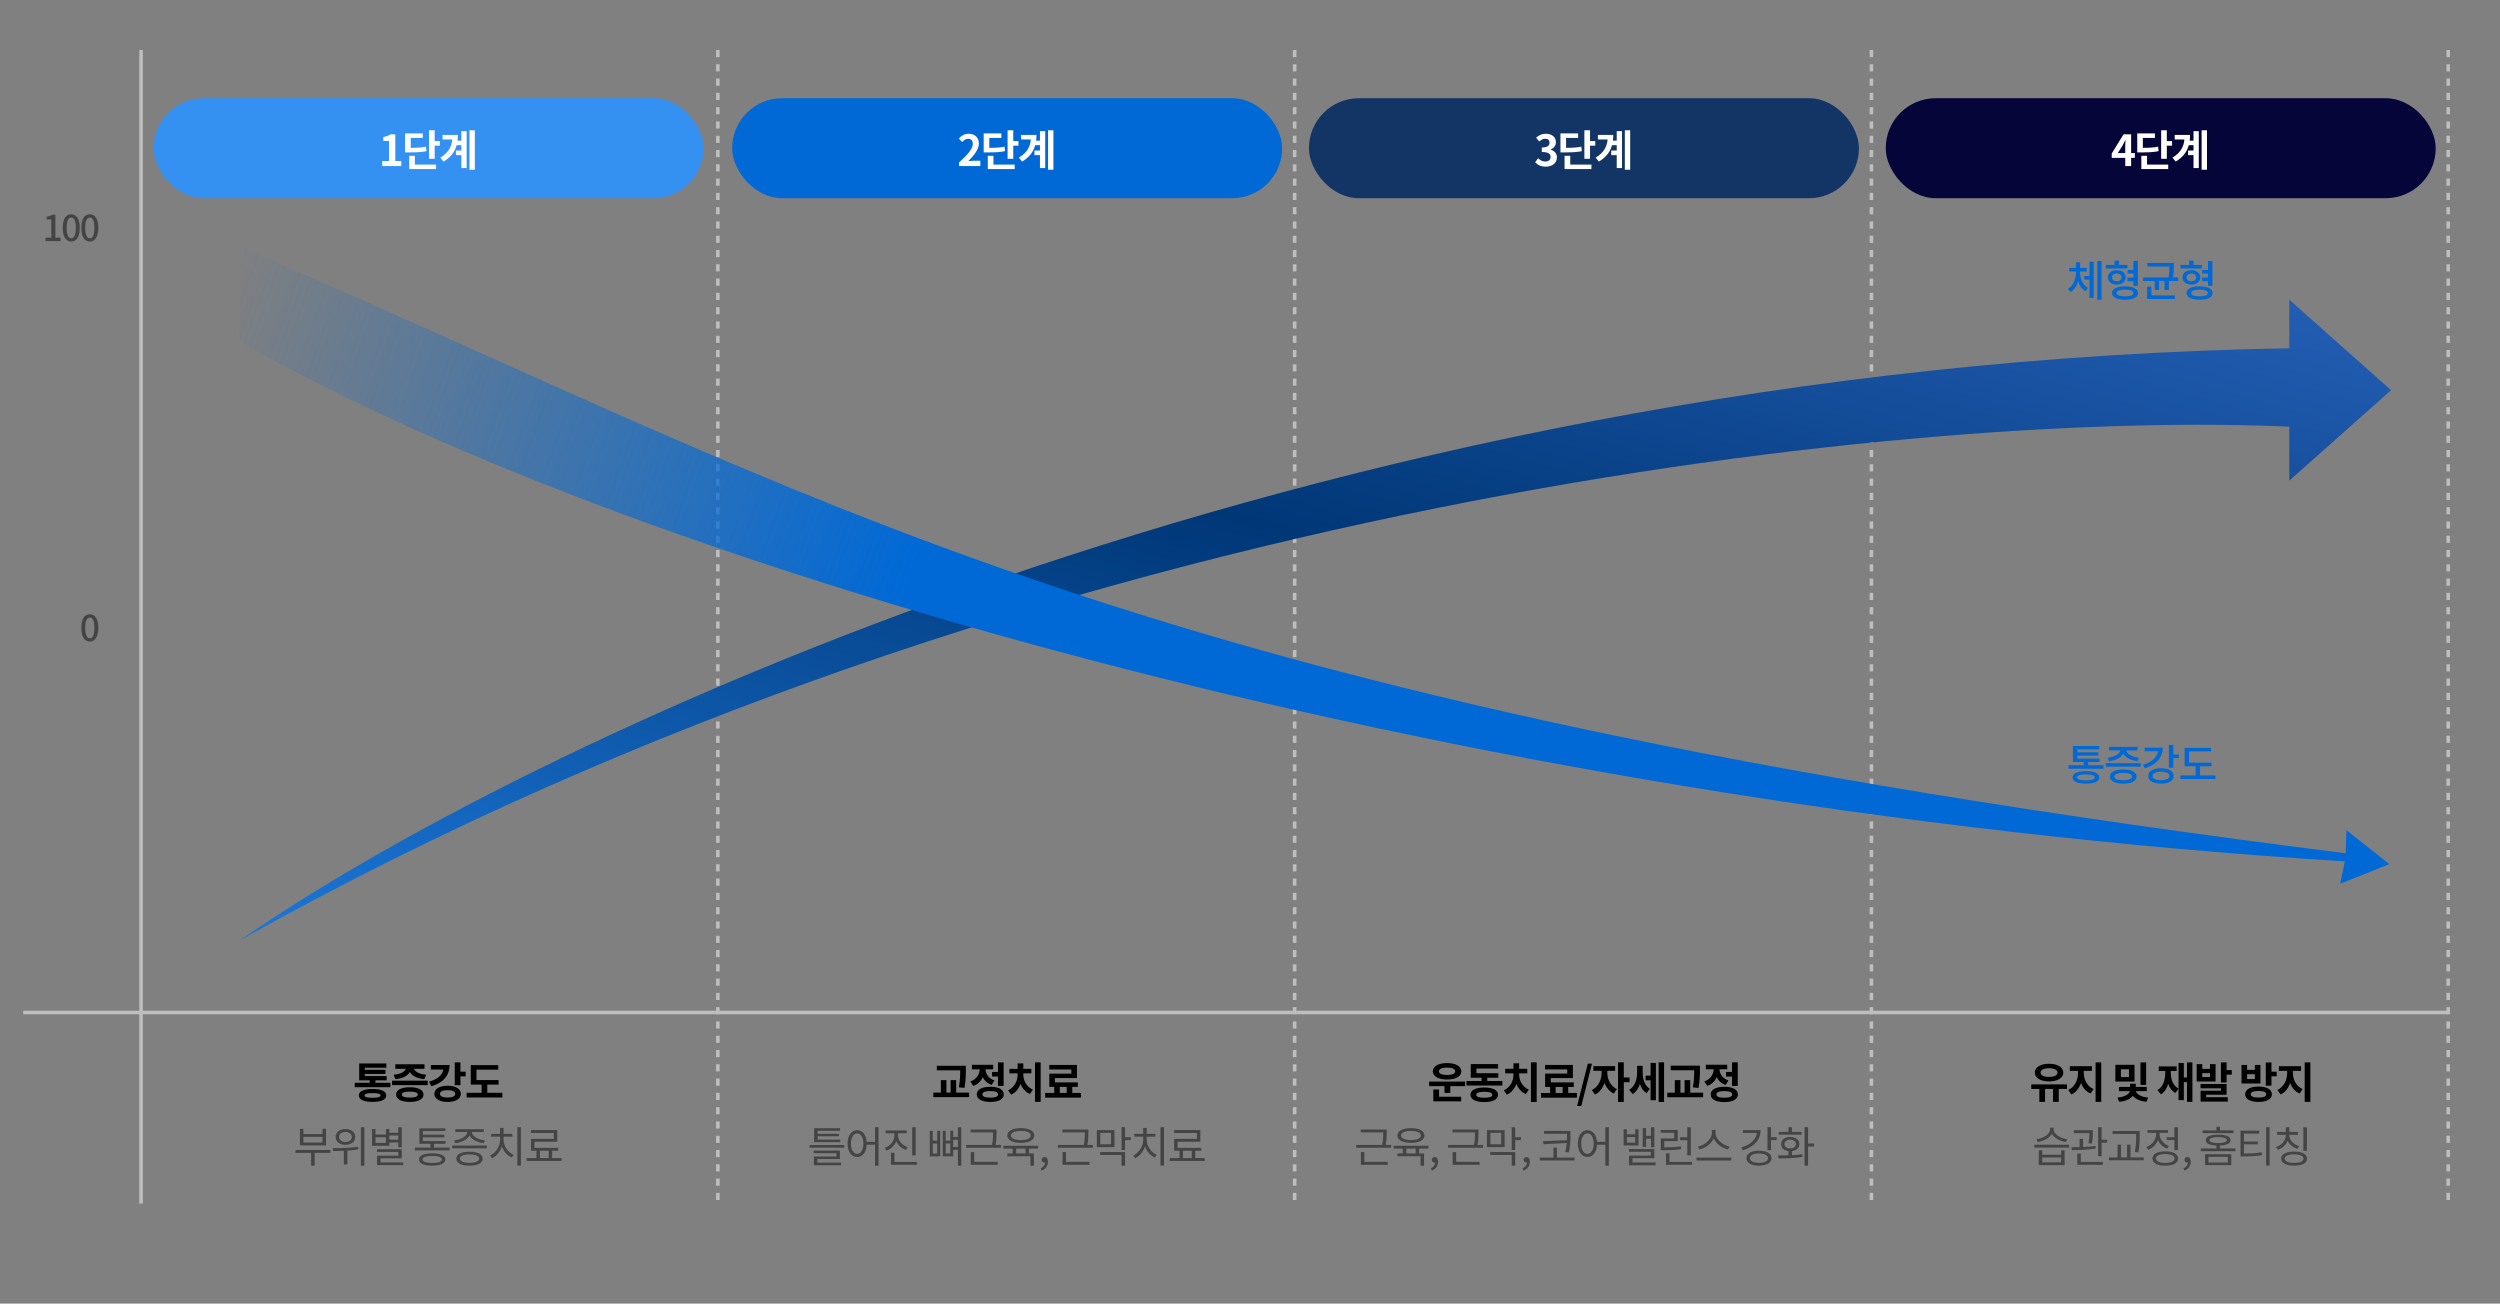 <svg width="1400" height="730" viewBox="0 0 1400 730" fill="none" xmlns="http://www.w3.org/2000/svg">
<rect x="0" y="0" width="1400" height="730" fill="#808080" stroke="none"/>
<rect x="86" y="55" width="308" height="56" rx="28" fill="#3591F1"/>
<path d="M214.023 93V90.144H217.839V78.912H214.623V76.728C216.399 76.392 217.623 75.936 218.751 75.216H221.367V90.144H224.703V93H214.023ZM238.524 82.128L238.836 84.624C236.124 85.224 233.604 85.344 228.708 85.344H226.86V74.712H236.748V77.232H230.004V82.8C233.94 82.776 236.124 82.632 238.524 82.128ZM232.332 87.264V92.16H244.212V94.68H229.164V87.264H232.332ZM243.42 78.984H246.348V81.576H243.42V88.944H240.252V72.96H243.42V78.984ZM258.37 78.792V73.44H261.322V94.104H258.37V86.856H255.298V84.312H258.37V81.312H255.706C254.722 84.96 252.514 88.032 248.386 90.48L246.586 88.272C250.954 85.608 252.874 82.416 253.282 78.096H247.834V75.576H256.426C256.426 76.704 256.354 77.76 256.234 78.792H258.37ZM262.906 72.936H265.906V95.064H262.906V72.936Z" fill="white"/>
<rect x="410" y="55" width="308" height="56" rx="28" fill="#0069D6"/>
<path d="M537.087 93V90.96C541.911 86.64 544.767 83.304 544.767 80.568C544.767 78.768 543.807 77.688 542.103 77.688C540.807 77.688 539.751 78.528 538.839 79.512L536.919 77.592C538.551 75.84 540.135 74.904 542.559 74.904C545.919 74.904 548.151 77.064 548.151 80.376C548.151 83.592 545.487 87.048 542.247 90.216C543.135 90.12 544.311 90.024 545.151 90.024H548.991V93H537.087ZM562.524 82.128L562.836 84.624C560.124 85.224 557.604 85.344 552.708 85.344H550.86V74.712H560.748V77.232H554.004V82.8C557.94 82.776 560.124 82.632 562.524 82.128ZM556.332 87.264V92.16H568.212V94.68H553.164V87.264H556.332ZM567.42 78.984H570.348V81.576H567.42V88.944H564.252V72.96H567.42V78.984ZM582.37 78.792V73.44H585.322V94.104H582.37V86.856H579.298V84.312H582.37V81.312H579.706C578.722 84.96 576.514 88.032 572.386 90.48L570.586 88.272C574.954 85.608 576.874 82.416 577.282 78.096H571.834V75.576H580.426C580.426 76.704 580.354 77.76 580.234 78.792H582.37ZM586.906 72.936H589.906V95.064H586.906V72.936Z" fill="white"/>
<rect x="733" y="55" width="308" height="56" rx="28" fill="#133565"/>
<path d="M865.631 93.336C862.823 93.336 860.927 92.28 859.679 90.864L861.335 88.632C862.391 89.664 863.687 90.456 865.295 90.456C867.095 90.456 868.319 89.568 868.319 87.96C868.319 86.232 867.287 85.128 863.423 85.128V82.608C866.687 82.608 867.743 81.48 867.743 79.896C867.743 78.504 866.879 77.688 865.367 77.688C864.095 77.688 863.063 78.264 862.007 79.248L860.207 77.088C861.743 75.744 863.447 74.904 865.535 74.904C868.967 74.904 871.295 76.608 871.295 79.632C871.295 81.552 870.215 82.944 868.343 83.688V83.808C870.335 84.36 871.871 85.848 871.871 88.176C871.871 91.44 869.015 93.336 865.631 93.336ZM885.524 82.128L885.836 84.624C883.124 85.224 880.604 85.344 875.708 85.344H873.86V74.712H883.748V77.232H877.004V82.8C880.94 82.776 883.124 82.632 885.524 82.128ZM879.332 87.264V92.16H891.212V94.68H876.164V87.264H879.332ZM890.42 78.984H893.348V81.576H890.42V88.944H887.252V72.96H890.42V78.984ZM905.37 78.792V73.44H908.322V94.104H905.37V86.856H902.298V84.312H905.37V81.312H902.706C901.722 84.96 899.514 88.032 895.386 90.48L893.586 88.272C897.954 85.608 899.874 82.416 900.282 78.096H894.834V75.576H903.426C903.426 76.704 903.354 77.76 903.234 78.792H905.37ZM909.906 72.936H912.906V95.064H909.906V72.936Z" fill="white"/>
<rect x="1056" y="55" width="308" height="56" rx="28" fill="#06053A"/>
<path d="M1185.99 85.704H1190.14V82.08C1190.14 81.048 1190.22 79.44 1190.26 78.384H1190.17C1189.74 79.344 1189.26 80.328 1188.75 81.288L1185.99 85.704ZM1190.14 93V88.392H1182.56V85.992L1189.18 75.216H1193.43V85.704H1195.52V88.392H1193.43V93H1190.14ZM1208.52 82.128L1208.84 84.624C1206.12 85.224 1203.6 85.344 1198.71 85.344H1196.86V74.712H1206.75V77.232H1200V82.8C1203.94 82.776 1206.12 82.632 1208.52 82.128ZM1202.33 87.264V92.16H1214.21V94.68H1199.16V87.264H1202.33ZM1213.42 78.984H1216.35V81.576H1213.42V88.944H1210.25V72.96H1213.42V78.984ZM1228.37 78.792V73.44H1231.32V94.104H1228.37V86.856H1225.3V84.312H1228.37V81.312H1225.71C1224.72 84.96 1222.51 88.032 1218.39 90.48L1216.59 88.272C1220.95 85.608 1222.87 82.416 1223.28 78.096H1217.83V75.576H1226.43C1226.43 76.704 1226.35 77.76 1226.23 78.792H1228.37ZM1232.91 72.936H1235.91V95.064H1232.91V72.936Z" fill="white"/>
<path d="M25.501 135V133.1H28.721V122.86H26.081V121.4C27.461 121.14 28.441 120.8 29.281 120.26H31.021V133.1H33.901V135H25.501ZM39.888 135.26C37.008 135.26 35.127 132.7 35.127 127.58C35.127 122.48 37.008 120 39.888 120C42.767 120 44.648 122.5 44.648 127.58C44.648 132.7 42.767 135.26 39.888 135.26ZM39.888 133.44C41.388 133.44 42.447 131.84 42.447 127.58C42.447 123.36 41.388 121.82 39.888 121.82C38.388 121.82 37.328 123.36 37.328 127.58C37.328 131.84 38.388 133.44 39.888 133.44ZM50.294 135.26C47.414 135.26 45.534 132.7 45.534 127.58C45.534 122.48 47.414 120 50.294 120C53.174 120 55.054 122.5 55.054 127.58C55.054 132.7 53.174 135.26 50.294 135.26ZM50.294 133.44C51.794 133.44 52.854 131.84 52.854 127.58C52.854 123.36 51.794 121.82 50.294 121.82C48.794 121.82 47.734 123.36 47.734 127.58C47.734 131.84 48.794 133.44 50.294 133.44Z" fill="#444444"/>
<path d="M50.294 359.26C47.414 359.26 45.534 356.7 45.534 351.58C45.534 346.48 47.414 344 50.294 344C53.174 344 55.054 346.5 55.054 351.58C55.054 356.7 53.174 359.26 50.294 359.26ZM50.294 357.44C51.794 357.44 52.854 355.84 52.854 351.58C52.854 347.36 51.794 345.82 50.294 345.82C48.794 345.82 47.734 347.36 47.734 351.58C47.734 355.84 48.794 357.44 50.294 357.44Z" fill="#444444"/>
<path d="M79 28L79 674" stroke="#BEBEBE" stroke-width="2"/>
<path d="M402 28L402 674" stroke="#BEBEBE" stroke-width="2" stroke-dasharray="4 4"/>
<path d="M725 28L725 674" stroke="#BEBEBE" stroke-width="2" stroke-dasharray="4 4"/>
<path d="M1048 28L1048 674" stroke="#BEBEBE" stroke-width="2" stroke-dasharray="4 4"/>
<path d="M1371 28L1371 674" stroke="#BEBEBE" stroke-width="2" stroke-dasharray="4 4"/>
<path d="M13 567L1371 567" stroke="#BEBEBE" stroke-width="2"/>
<path d="M1339 218.5L1282 269.162V167.837L1339 218.5Z" fill="url(#paint0_linear_1395_26475)"/>
<path d="M1283 195C731.8 204.2 287.667 419.833 134.5 526.5C584.5 274.1 1087.67 229.667 1283 239V195Z" fill="url(#paint1_linear_1395_26475)"/>
<path d="M1338 483.9L1310.5 494.9L1313.5 480.4L1314 464.9L1338 483.9Z" fill="url(#paint2_linear_1395_26475)"/>
<path d="M134 191C340.01 309.984 804.591 450.922 1315 482.5V478C628.5 392 461 278 134 138V191Z" fill="url(#paint3_linear_1395_26475)"/>
<path d="M1164.87 152.032V152.8C1164.87 156.184 1166.34 159.64 1169.31 161.248L1167.94 163.096C1165.9 161.992 1164.51 160 1163.72 157.648C1162.95 160.192 1161.58 162.376 1159.52 163.576L1158.1 161.704C1161.08 159.952 1162.52 156.256 1162.52 152.8V152.032H1158.78V149.992H1162.52V146.92H1164.87V149.992H1168.59V152.032H1164.87ZM1170.13 154.576V146.608H1172.46V166.792H1170.13V156.592H1167.2V154.576H1170.13ZM1174.5 146.176H1176.85V167.848H1174.5V146.176ZM1194.73 160.096V157.456H1191.41V155.464H1194.73V153.184H1191.46V151.168H1194.73V146.176H1197.2V160.096H1194.73ZM1191.32 148.36V150.328H1179.29V148.36H1184.17V145.984H1186.64V148.36H1191.32ZM1182.73 155.32C1182.73 156.688 1183.81 157.504 1185.39 157.504C1187 157.504 1188.08 156.688 1188.08 155.32C1188.08 154 1187 153.16 1185.39 153.16C1183.81 153.16 1182.73 154 1182.73 155.32ZM1190.38 155.32C1190.38 157.744 1188.34 159.376 1185.39 159.376C1182.46 159.376 1180.42 157.744 1180.42 155.32C1180.42 152.92 1182.46 151.288 1185.39 151.288C1188.34 151.288 1190.38 152.92 1190.38 155.32ZM1190.02 165.952C1192.95 165.952 1194.7 165.304 1194.7 164.08C1194.7 162.856 1192.95 162.232 1190.02 162.232C1187.05 162.232 1185.29 162.856 1185.29 164.08C1185.29 165.304 1187.05 165.952 1190.02 165.952ZM1190.02 160.336C1194.51 160.336 1197.32 161.728 1197.32 164.08C1197.32 166.456 1194.51 167.848 1190.02 167.848C1185.49 167.848 1182.7 166.456 1182.7 164.08C1182.7 161.728 1185.49 160.336 1190.02 160.336ZM1204.8 160.48V165.424H1217.91V167.44H1202.36V160.48H1204.8ZM1216.85 155.344H1219.76V157.36H1214.57V162.352H1212.15V157.36H1209.08V162.352H1206.65V157.36H1200.12V155.344H1214.38C1214.86 152.848 1214.88 150.976 1214.88 149.272H1202.52V147.256H1217.33V149.008C1217.33 150.76 1217.33 152.776 1216.85 155.344ZM1236.48 160.096V157.456H1233.17V155.464H1236.48V153.184H1233.22V151.168H1236.48V146.176H1238.95V160.096H1236.48ZM1233.07 148.36V150.328H1221.05V148.36H1225.92V145.984H1228.39V148.36H1233.07ZM1224.48 155.32C1224.48 156.688 1225.56 157.504 1227.15 157.504C1228.75 157.504 1229.83 156.688 1229.83 155.32C1229.83 154 1228.75 153.16 1227.15 153.16C1225.56 153.16 1224.48 154 1224.48 155.32ZM1232.14 155.32C1232.14 157.744 1230.1 159.376 1227.15 159.376C1224.22 159.376 1222.18 157.744 1222.18 155.32C1222.18 152.92 1224.22 151.288 1227.15 151.288C1230.1 151.288 1232.14 152.92 1232.14 155.32ZM1231.78 165.952C1234.71 165.952 1236.46 165.304 1236.46 164.08C1236.46 162.856 1234.71 162.232 1231.78 162.232C1228.8 162.232 1227.05 162.856 1227.05 164.08C1227.05 165.304 1228.8 165.952 1231.78 165.952ZM1231.78 160.336C1236.27 160.336 1239.07 161.728 1239.07 164.08C1239.07 166.456 1236.27 167.848 1231.78 167.848C1227.24 167.848 1224.46 166.456 1224.46 164.08C1224.46 161.728 1227.24 160.336 1231.78 160.336Z" fill="#0069D6"/>
<path d="M1168.11 437C1171.4 437 1173.1 436.472 1173.1 435.32C1173.1 434.216 1171.4 433.664 1168.11 433.664C1164.85 433.664 1163.14 434.216 1163.14 435.32C1163.14 436.472 1164.85 437 1168.11 437ZM1168.11 431.84C1172.84 431.84 1175.58 433.04 1175.58 435.32C1175.58 437.624 1172.84 438.848 1168.11 438.848C1163.41 438.848 1160.65 437.624 1160.65 435.32C1160.65 433.04 1163.41 431.84 1168.11 431.84ZM1169.38 428.504H1177.93V430.496H1158.32V428.504H1166.89V426.728H1160.84V417.776H1175.6V419.672H1163.31V421.304H1175.07V423.152H1163.31V424.832H1175.74V426.728H1169.38V428.504ZM1181.09 426.248L1180.21 424.328C1184.24 423.92 1187.05 422.192 1187.36 420.224H1181.05V418.232H1197.05V420.224H1190.69C1191.01 422.192 1193.81 423.92 1197.85 424.328L1196.98 426.248C1193.14 425.84 1190.19 424.28 1189.04 422.048C1187.86 424.28 1184.89 425.84 1181.09 426.248ZM1188.99 436.904C1192.16 436.904 1193.96 436.208 1193.96 434.888C1193.96 433.544 1192.16 432.848 1188.99 432.848C1185.82 432.848 1184.05 433.544 1184.05 434.888C1184.05 436.208 1185.82 436.904 1188.99 436.904ZM1188.99 430.904C1193.65 430.904 1196.45 432.368 1196.45 434.888C1196.45 437.408 1193.65 438.848 1188.99 438.848C1184.36 438.848 1181.53 437.408 1181.53 434.888C1181.53 432.368 1184.36 430.904 1188.99 430.904ZM1179.22 427.352H1198.83V429.344H1179.22V427.352ZM1201.01 418.688H1211.14C1211.14 424.352 1207.4 428.384 1201.06 430.208L1200.05 428.24C1205.07 426.8 1208.02 424.064 1208.45 420.704H1201.01V418.688ZM1210.13 436.904C1213.04 436.904 1214.84 436.04 1214.84 434.552C1214.84 433.04 1213.04 432.176 1210.13 432.176C1207.25 432.176 1205.43 433.04 1205.43 434.552C1205.43 436.04 1207.25 436.904 1210.13 436.904ZM1210.13 430.208C1214.48 430.208 1217.28 431.864 1217.28 434.552C1217.28 437.216 1214.48 438.848 1210.13 438.848C1205.81 438.848 1202.98 437.216 1202.98 434.552C1202.98 431.864 1205.81 430.208 1210.13 430.208ZM1217.04 422.528H1220.12V424.568H1217.04V429.92H1214.57V417.176H1217.04V422.528ZM1232.02 434.216H1240.63V436.256H1221V434.216H1229.55V429.104H1223.4V418.808H1238.23V420.8H1225.87V427.112H1238.43V429.104H1232.02V434.216Z" fill="#0069D6"/>
<path d="M208.612 614.76C211.684 614.76 213.1 614.352 213.1 613.44C213.1 612.528 211.684 612.144 208.612 612.144C205.564 612.144 204.148 612.528 204.148 613.44C204.148 614.352 205.564 614.76 208.612 614.76ZM208.612 609.816C213.484 609.816 216.292 611.064 216.292 613.44C216.292 615.792 213.484 617.064 208.612 617.064C203.764 617.064 200.956 615.792 200.956 613.44C200.956 611.064 203.764 609.816 208.612 609.816ZM210.22 606.36H218.644V608.832H198.652V606.36H207.052V604.992H201.148V595.536H216.364V597.936H204.292V599.088H215.86V601.392H204.292V602.592H216.532V604.992H210.22V606.36ZM221.474 604.32L220.418 601.848C224.594 601.488 226.754 600.024 227.258 598.512H221.378V595.992H237.722V598.512H231.818C232.322 600.024 234.482 601.488 238.682 601.848L237.578 604.32C233.426 603.936 230.69 602.4 229.538 600.288C228.362 602.4 225.65 603.936 221.474 604.32ZM229.49 614.64C232.442 614.64 233.954 614.112 233.954 612.96C233.954 611.808 232.442 611.304 229.49 611.304C226.538 611.304 225.026 611.808 225.026 612.96C225.026 614.112 226.538 614.64 229.49 614.64ZM229.49 608.856C234.266 608.856 237.17 610.368 237.17 612.96C237.17 615.576 234.266 617.064 229.49 617.064C224.714 617.064 221.834 615.576 221.834 612.96C221.834 610.368 224.714 608.856 229.49 608.856ZM219.554 605.16H239.522V607.656H219.554V605.16ZM241.296 596.4H251.76C251.76 602.352 248.064 606.456 241.536 608.28L240.264 605.736C245.088 604.44 247.8 601.944 248.28 598.92H241.296V596.4ZM250.656 614.616C253.344 614.616 254.952 613.92 254.952 612.552C254.952 611.184 253.344 610.488 250.656 610.488C247.968 610.488 246.36 611.184 246.36 612.552C246.36 613.92 247.968 614.616 250.656 614.616ZM250.656 608.016C255.12 608.016 258.072 609.768 258.072 612.552C258.072 615.336 255.12 617.088 250.656 617.088C246.192 617.088 243.24 615.336 243.24 612.552C243.24 609.768 246.192 608.016 250.656 608.016ZM257.832 600.12H260.76V602.736H257.832V607.728H254.664V594.936H257.832V600.12ZM272.878 611.976H281.326V614.568H261.31V611.976H269.71V607.368H263.638V596.472H279.022V599.016H266.83V604.824H279.19V607.368H272.878V611.976Z" fill="black"/>
<path d="M180.587 639.816V636.648H169.907V639.816H180.587ZM182.555 632.112V641.424H167.963V632.112H169.907V635.064H180.587V632.112H182.555ZM185.027 644.016V645.6H176.195V652.8H174.227V645.6H165.491V644.016H185.027ZM193.449 633.888C191.337 633.888 189.849 635.016 189.849 636.696C189.849 638.376 191.337 639.504 193.449 639.504C195.537 639.504 197.025 638.376 197.025 636.696C197.025 635.016 195.537 633.888 193.449 633.888ZM193.449 641.112C190.233 641.112 187.953 639.312 187.953 636.696C187.953 634.056 190.233 632.256 193.449 632.256C196.641 632.256 198.921 634.056 198.921 636.696C198.921 639.312 196.641 641.112 193.449 641.112ZM200.529 642.168L200.697 643.632C198.657 643.992 196.569 644.232 194.529 644.352V652.104H192.561V644.472C190.425 644.568 188.385 644.592 186.609 644.592L186.345 642.936C190.353 642.936 195.801 642.888 200.529 642.168ZM202.089 631.272H204.057V652.8H202.089V631.272ZM223.015 635.856H218.047V638.232H223.015V635.856ZM216.103 640.056V636.864H210.295V640.056H216.103ZM218.047 639.768V641.64H208.351V632.256H210.295V635.328H216.103V632.28H218.047V634.32H223.015V631.272H224.983V642.504H223.015V639.768H218.047ZM213.103 650.928H225.799V652.488H211.159V647.16H223.039V645.096H211.111V643.536H224.983V648.648H213.103V650.928ZM242.037 651.264C245.517 651.264 247.437 650.592 247.437 649.296C247.437 648.024 245.517 647.328 242.037 647.328C238.581 647.328 236.637 648.024 236.637 649.296C236.637 650.592 238.581 651.264 242.037 651.264ZM242.037 645.864C246.717 645.864 249.405 647.064 249.405 649.296C249.405 651.552 246.717 652.752 242.037 652.752C237.357 652.752 234.669 651.552 234.669 649.296C234.669 647.064 237.357 645.864 242.037 645.864ZM243.021 642.648H251.781V644.232H232.293V642.648H241.053V640.536H234.861V631.872H249.381V633.408H236.829V635.4H248.805V636.888H236.829V639H249.501V640.536H243.021V642.648ZM254.995 640.176L254.299 638.616C258.115 638.208 261.571 636.336 261.667 633.936H254.995V632.352H270.907V633.936H264.211C264.307 636.336 267.763 638.208 271.579 638.616L270.883 640.176C267.355 639.744 264.115 638.184 262.939 635.832C261.739 638.184 258.523 639.744 254.995 640.176ZM262.915 651.192C266.275 651.192 268.291 650.352 268.291 648.84C268.291 647.352 266.275 646.488 262.915 646.488C259.531 646.488 257.539 647.352 257.539 648.84C257.539 650.352 259.531 651.192 262.915 651.192ZM262.915 644.952C267.499 644.952 270.283 646.344 270.283 648.84C270.283 651.36 267.499 652.752 262.915 652.752C258.307 652.752 255.547 651.36 255.547 648.84C255.547 646.344 258.307 644.952 262.915 644.952ZM253.195 641.496H272.659V643.08H253.195V641.496ZM281.993 636.552V638.208C281.993 641.808 284.441 645.312 287.633 646.704L286.553 648.24C284.081 647.112 282.041 644.784 281.057 641.952C280.097 644.952 278.057 647.4 275.585 648.6L274.481 647.112C277.673 645.6 280.049 641.976 280.049 638.208V636.552H275.057V634.968H280.025V631.632H282.017V634.968H286.913V636.552H281.993ZM289.721 631.224H291.713V652.752H289.721V631.224ZM302.343 644.424V648.504H307.263V644.424H302.343ZM309.207 648.504H314.487V650.112H294.927V648.504H300.399V644.424H297.375V637.776H310.143V634.44H297.327V632.832H312.063V639.36H299.319V642.816H312.567V644.424H309.207V648.504Z" fill="#444444"/>
<path d="M540.124 609.216L536.956 608.904C537.676 604.896 537.7 601.92 537.7 599.376H524.62V596.856H540.868V598.992C540.868 601.704 540.868 604.752 540.124 609.216ZM535.444 611.856H542.692V614.4H522.676V611.856H526.876V604.872H529.996V611.856H532.348V604.872H535.444V611.856ZM555.554 600.288H558.866V594.96H562.034V608.112H558.866V602.856H555.554V600.288ZM556.874 605.04L555.338 607.512C552.938 606.72 551.282 605.16 550.322 603.216C549.362 605.448 547.61 607.248 545.042 608.112L543.434 605.616C546.938 604.392 548.546 601.584 548.642 598.824H544.298V596.28H556.178V598.824H551.882C551.978 601.344 553.514 603.936 556.874 605.04ZM554.57 614.688C557.45 614.688 558.962 614.088 558.962 612.84C558.962 611.592 557.45 610.992 554.57 610.992C551.666 610.992 550.154 611.592 550.154 612.84C550.154 614.088 551.666 614.688 554.57 614.688ZM554.57 608.592C559.25 608.592 562.13 610.152 562.13 612.84C562.13 615.528 559.25 617.088 554.57 617.088C549.866 617.088 546.986 615.528 546.986 612.84C546.986 610.152 549.866 608.592 554.57 608.592ZM573.048 601.08V601.848C573.048 605.04 574.8 608.64 578.424 610.2L576.744 612.624C574.248 611.592 572.496 609.48 571.512 606.96C570.528 609.624 568.752 611.88 566.232 613.008L564.528 610.584C568.152 608.952 569.88 605.208 569.88 601.848V601.08H565.272V598.56H569.88V595.488H573.048V598.56H577.56V601.08H573.048ZM579.6 594.96H582.768V617.064H579.6V594.96ZM593.494 608.664V612.048H597.358V608.664H593.494ZM600.478 612.048H605.326V614.64H585.286V612.048H590.374V608.664H587.614V601.248H599.95V598.896H587.59V596.376H603.07V603.72H590.758V606.144H603.574V608.664H600.478V612.048Z" fill="black"/>
<path d="M470.558 638.16V639.576H455.918V631.8H470.438V633.24H457.886V634.92H469.862V636.312H457.886V638.16H470.558ZM457.694 649.032V651.072H470.99V652.536H455.774V647.64H468.398V645.792H455.702V644.352H470.342V649.032H457.694ZM453.398 641.208H472.814V642.696H453.398V641.208ZM480.012 646.176C482.052 646.176 483.492 643.92 483.492 640.416C483.492 636.936 482.052 634.68 480.012 634.68C477.948 634.68 476.508 636.936 476.508 640.416C476.508 643.92 477.948 646.176 480.012 646.176ZM490.02 631.248H491.988V652.824H490.02V641.064H485.34C485.148 645.288 483.012 647.928 480.012 647.928C476.868 647.928 474.636 645 474.636 640.416C474.636 635.832 476.868 632.904 480.012 632.904C482.916 632.904 485.028 635.424 485.34 639.456H490.02V631.248ZM512.795 631.272V647.016H510.827V631.272H512.795ZM508.283 642.384L507.323 643.944C504.851 643.08 502.883 641.304 501.899 639.048C500.987 641.496 498.995 643.44 496.451 644.352L495.419 642.816C498.683 641.688 500.867 638.88 500.867 635.808V634.632H495.947V633.048H507.755V634.632H502.883V635.808C502.883 638.712 505.115 641.328 508.283 642.384ZM500.915 650.688H513.443V652.296H498.947V645.528H500.915V650.688ZM524.856 645.96V640.344H522.336V645.96H524.856ZM524.856 638.76V633.24H526.512V647.544H520.68V633.24H522.336V638.76H524.856ZM533.784 642.336H536.424V638.304H533.784V642.336ZM532.152 645.96V640.344H529.608V645.96H532.152ZM536.424 631.272H538.296V652.776H536.424V643.944H533.784V647.544H527.952V633.24H529.608V638.76H532.152V633.216H533.784V636.696H536.424V631.272ZM545.566 645.168V650.664H558.694V652.272H543.622V645.168H545.566ZM557.518 641.16H560.59V642.744H541.03V641.16H555.526C556.126 638.184 556.126 636.072 556.126 634.2V634.128H543.526V632.52H558.07V634.2C558.07 636.048 558.07 638.232 557.518 641.16ZM571.652 633.312C568.244 633.312 566.108 634.272 566.108 635.88C566.108 637.488 568.244 638.448 571.652 638.448C575.06 638.448 577.196 637.488 577.196 635.88C577.196 634.272 575.06 633.312 571.652 633.312ZM571.652 639.984C567.02 639.984 564.092 638.472 564.092 635.88C564.092 633.288 567.02 631.752 571.652 631.752C576.308 631.752 579.212 633.288 579.212 635.88C579.212 638.472 576.308 639.984 571.652 639.984ZM574.292 645.936V643.2H569.036V645.936H574.292ZM581.396 643.2H576.26V645.936H578.996V652.8H577.028V647.52H564.092V645.936H567.068V643.2H561.932V641.616H581.396V643.2ZM583.338 655.56L582.81 654.264C584.322 653.592 585.21 652.416 585.21 651C585.114 651.024 585.042 651.024 584.946 651.024C584.106 651.024 583.338 650.496 583.338 649.488C583.338 648.552 584.106 647.952 584.994 647.952C586.146 647.952 586.842 648.936 586.842 650.544C586.842 652.848 585.498 654.648 583.338 655.56ZM596.969 645.168V650.664H610.097V652.272H595.025V645.168H596.969ZM608.921 641.16H611.993V642.744H592.433V641.16H606.929C607.529 638.184 607.529 636.072 607.529 634.2V634.128H594.929V632.52H609.473V634.2C609.473 636.048 609.473 638.232 608.921 641.16ZM622.191 640.8V634.416H616.143V640.8H622.191ZM624.111 632.856V642.384H614.223V632.856H624.111ZM616.047 646.752V645.144H630.039V652.8H628.071V646.752H616.047ZM633.231 636.84V638.472H630.039V644.016H628.071V631.272H630.039V636.84H633.231ZM642.133 636.552V638.208C642.133 641.808 644.581 645.312 647.773 646.704L646.693 648.24C644.221 647.112 642.181 644.784 641.197 641.952C640.237 644.952 638.197 647.4 635.725 648.6L634.621 647.112C637.813 645.6 640.189 641.976 640.189 638.208V636.552H635.197V634.968H640.165V631.632H642.157V634.968H647.053V636.552H642.133ZM649.861 631.224H651.853V652.752H649.861V631.224ZM662.484 644.424V648.504H667.404V644.424H662.484ZM669.348 648.504H674.628V650.112H655.068V648.504H660.54V644.424H657.516V637.776H670.284V634.44H657.468V632.832H672.204V639.36H659.46V642.816H672.708V644.424H669.348V648.504Z" fill="#444444"/>
<path d="M800.307 605.712H820.443V608.232H800.307V605.712ZM808.923 607.368H812.163V612.048H808.923V607.368ZM802.659 614.184H818.235V616.752H802.659V614.184ZM802.659 610.104H805.875V614.832H802.659V610.104ZM810.363 595.32C815.139 595.32 818.355 597.12 818.355 599.928C818.355 602.76 815.139 604.536 810.363 604.536C805.563 604.536 802.371 602.76 802.371 599.928C802.371 597.12 805.563 595.32 810.363 595.32ZM810.363 597.84C807.555 597.84 805.803 598.56 805.803 599.928C805.803 601.296 807.555 601.992 810.363 601.992C813.171 601.992 814.923 601.296 814.923 599.928C814.923 598.56 813.171 597.84 810.363 597.84ZM821.209 605.352H841.321V607.896H821.209V605.352ZM829.681 602.016H832.849V606.336H829.681V602.016ZM823.633 601.008H839.041V603.528H823.633V601.008ZM823.633 595.872H838.921V598.368H826.801V602.616H823.633V595.872ZM831.193 609C835.993 609 838.897 610.464 838.897 613.08C838.897 615.696 835.993 617.16 831.193 617.16C826.393 617.16 823.465 615.696 823.465 613.08C823.465 610.464 826.393 609 831.193 609ZM831.193 611.4C828.217 611.4 826.705 611.952 826.705 613.08C826.705 614.232 828.217 614.736 831.193 614.736C834.169 614.736 835.681 614.232 835.681 613.08C835.681 611.952 834.169 611.4 831.193 611.4ZM857.327 594.912H860.543V617.136H857.327V594.912ZM847.535 600.672H850.055V601.824C850.055 606.528 847.967 611.256 843.863 613.032L842.159 610.584C845.807 608.952 847.535 605.184 847.535 601.824V600.672ZM848.231 600.672H850.727V601.824C850.727 605.016 852.479 608.664 856.151 610.224L854.447 612.672C850.343 610.968 848.231 606.384 848.231 601.824V600.672ZM842.903 598.536H855.263V601.056H842.903V598.536ZM847.535 595.416H850.727V599.832H847.535V595.416ZM868.053 607.872H871.173V613.104H868.053V607.872ZM875.085 607.848H878.205V613.104H875.085V607.848ZM862.965 612.096H883.077V614.688H862.965V612.096ZM865.221 596.352H880.821V603.72H868.437V607.488H865.269V601.224H877.653V598.872H865.221V596.352ZM865.269 606.144H881.325V608.712H865.269V606.144ZM883.171 619.368L889.171 595.656H891.499L885.523 619.368H883.171ZM896.893 598.416H899.413V600.912C899.413 605.928 897.301 611.04 893.221 612.96L891.421 610.44C895.093 608.712 896.893 604.56 896.893 600.912V598.416ZM897.565 598.416H900.085V600.912C900.085 604.272 901.813 608.208 905.461 609.888L903.709 612.408C899.629 610.512 897.565 605.64 897.565 600.912V598.416ZM892.285 597.048H904.477V599.664H892.285V597.048ZM906.109 594.912H909.325V617.136H906.109V594.912ZM908.605 603.384H912.541V606.024H908.605V603.384ZM921.539 602.376H925.211V604.968H921.539V602.376ZM916.787 596.832H919.235V600.576C919.235 605.616 917.843 610.536 914.291 612.72L912.371 610.32C915.635 608.304 916.787 604.344 916.787 600.576V596.832ZM917.483 596.832H919.883V600.432C919.883 604.056 920.819 607.752 923.843 609.72L922.115 612.216C918.587 610.032 917.483 605.232 917.483 600.432V596.832ZM928.835 594.912H931.883V617.136H928.835V594.912ZM924.323 595.248H927.299V616.128H924.323V595.248ZM935.625 596.784H949.689V599.352H935.625V596.784ZM933.681 611.88H953.769V614.472H933.681V611.88ZM937.881 604.872H941.049V612.696H937.881V604.872ZM948.753 596.784H951.969V598.968C951.969 601.656 951.969 604.728 951.177 609.24L948.009 608.928C948.753 604.704 948.753 601.584 948.753 598.968V596.784ZM943.377 604.872H946.521V612.696H943.377V604.872ZM966.583 600.288H970.807V602.88H966.583V600.288ZM969.943 594.912H973.135V608.112H969.943V594.912ZM965.599 608.592C970.303 608.592 973.207 610.2 973.207 612.888C973.207 615.6 970.303 617.16 965.599 617.16C960.895 617.16 957.991 615.6 957.991 612.888C957.991 610.2 960.895 608.592 965.599 608.592ZM965.599 611.016C962.719 611.016 961.183 611.616 961.183 612.888C961.183 614.136 962.719 614.736 965.599 614.736C968.503 614.736 970.039 614.136 970.039 612.888C970.039 611.616 968.503 611.016 965.599 611.016ZM959.671 597.144H962.263V598.536C962.263 602.784 960.295 606.672 956.047 608.112L954.415 605.592C958.087 604.344 959.671 601.392 959.671 598.536V597.144ZM960.343 597.144H962.911V598.536C962.911 601.152 964.423 603.864 967.927 605.04L966.367 607.56C962.239 606.192 960.343 602.496 960.343 598.536V597.144ZM955.279 596.256H967.231V598.8H955.279V596.256Z" fill="black"/>
<path d="M764.04 645.168V650.664H777.168V652.272H762.096V645.168H764.04ZM775.992 641.16H779.064V642.744H759.504V641.16H774C774.6 638.184 774.6 636.072 774.6 634.2V634.128H762V632.52H776.544V634.2C776.544 636.048 776.544 638.232 775.992 641.16ZM790.126 633.312C786.718 633.312 784.582 634.272 784.582 635.88C784.582 637.488 786.718 638.448 790.126 638.448C793.534 638.448 795.67 637.488 795.67 635.88C795.67 634.272 793.534 633.312 790.126 633.312ZM790.126 639.984C785.494 639.984 782.566 638.472 782.566 635.88C782.566 633.288 785.494 631.752 790.126 631.752C794.782 631.752 797.686 633.288 797.686 635.88C797.686 638.472 794.782 639.984 790.126 639.984ZM792.766 645.936V643.2H787.51V645.936H792.766ZM799.87 643.2H794.734V645.936H797.47V652.8H795.502V647.52H782.566V645.936H785.542V643.2H780.406V641.616H799.87V643.2ZM801.813 655.56L801.285 654.264C802.797 653.592 803.685 652.416 803.685 651C803.589 651.024 803.517 651.024 803.421 651.024C802.581 651.024 801.813 650.496 801.813 649.488C801.813 648.552 802.581 647.952 803.469 647.952C804.621 647.952 805.317 648.936 805.317 650.544C805.317 652.848 803.973 654.648 801.813 655.56ZM815.443 645.168V650.664H828.571V652.272H813.499V645.168H815.443ZM827.395 641.16H830.467V642.744H810.907V641.16H825.403C826.003 638.184 826.003 636.072 826.003 634.2V634.128H813.403V632.52H827.947V634.2C827.947 636.048 827.947 638.232 827.395 641.16ZM840.666 640.8V634.416H834.618V640.8H840.666ZM842.586 632.856V642.384H832.698V632.856H842.586ZM834.522 646.752V645.144H848.514V652.8H846.546V646.752H834.522ZM851.706 636.84V638.472H848.514V644.016H846.546V631.272H848.514V636.84H851.706ZM853.216 655.56L852.688 654.264C854.2 653.592 855.088 652.416 855.088 651C854.992 651.024 854.92 651.024 854.824 651.024C853.984 651.024 853.216 650.496 853.216 649.488C853.216 648.552 853.984 647.952 854.872 647.952C856.024 647.952 856.72 648.936 856.72 650.544C856.72 652.848 855.376 654.648 853.216 655.56ZM864.087 639.072L877.479 638.52C877.527 637.392 877.527 636.36 877.527 635.376V634.944H864.663V633.336H879.471V635.376C879.471 638.016 879.471 640.968 878.559 645.384L876.615 645.144C877.023 643.224 877.239 641.544 877.383 640.056L864.375 640.752L864.087 639.072ZM871.887 648.24H881.799V649.848H862.335V648.24H869.919V642.648H871.887V648.24ZM888.973 646.176C891.013 646.176 892.453 643.92 892.453 640.416C892.453 636.936 891.013 634.68 888.973 634.68C886.909 634.68 885.469 636.936 885.469 640.416C885.469 643.92 886.909 646.176 888.973 646.176ZM898.981 631.248H900.949V652.824H898.981V641.064H894.301C894.109 645.288 891.973 647.928 888.973 647.928C885.829 647.928 883.597 645 883.597 640.416C883.597 635.832 885.829 632.904 888.973 632.904C891.877 632.904 893.989 635.424 894.301 639.456H898.981V631.248ZM921.794 637.68V642.288H919.922V631.704H921.794V636.072H924.53V631.272H926.426V642.48H924.53V637.68H921.794ZM915.722 639.912V636.744H911.09V639.912H915.722ZM917.57 632.376V641.448H909.218V632.376H911.09V635.232H915.722V632.376H917.57ZM914.21 650.976H927.194V652.536H912.266V647.136H924.458V645H912.218V643.464H926.426V648.6H914.21V650.976ZM944.88 647.04V638.544H940.872V636.864H944.88V631.272H946.872V647.04H944.88ZM941.256 641.904L941.448 643.512C938.424 644.016 935.904 644.112 931.656 644.112H930.024V637.536H937.56V634.344H929.976V632.76H939.528V639.048H931.968V642.504C935.976 642.504 938.4 642.384 941.256 641.904ZM934.944 650.688H947.52V652.296H932.976V645.864H934.944V650.688ZM968.566 642.072L967.678 643.704C964.414 642.96 961.054 640.656 959.686 637.488C958.318 640.632 954.958 642.936 951.718 643.704L950.83 642.072C954.598 641.328 958.654 638.088 958.654 634.416V632.76H960.718V634.416C960.718 638.088 964.798 641.352 968.566 642.072ZM950.014 648.264H969.526V649.896H950.014V648.264ZM976.02 632.856H985.956C985.956 638.328 982.14 642.336 975.9 644.184L975.108 642.6C980.22 641.088 983.46 638.16 983.82 634.44H976.02V632.856ZM985.02 651.192C988.116 651.192 990.084 650.208 990.084 648.576C990.084 646.92 988.116 645.936 985.02 645.936C981.924 645.936 979.956 646.92 979.956 648.576C979.956 650.208 981.924 651.192 985.02 651.192ZM985.02 644.4C989.268 644.4 992.028 645.96 992.028 648.576C992.028 651.168 989.268 652.752 985.02 652.752C980.772 652.752 978.012 651.168 978.012 648.576C978.012 645.96 980.772 644.4 985.02 644.4ZM991.764 636.816H994.956V638.448H991.764V644.112H989.796V631.248H991.764V636.816ZM1008.92 633.864V635.424H996.058V633.864H1001.53V631.272H1003.5V633.864H1008.92ZM999.298 640.68C999.298 642.168 1000.59 643.128 1002.51 643.128C1004.43 643.128 1005.73 642.168 1005.73 640.68C1005.73 639.192 1004.43 638.208 1002.51 638.208C1000.59 638.208 999.298 639.192 999.298 640.68ZM1003.5 644.616V646.896C1005.44 646.8 1007.43 646.656 1009.28 646.368L1009.4 647.832C1004.79 648.648 999.73 648.696 995.962 648.696L995.698 647.04C997.426 647.04 999.442 647.04 1001.53 646.968V644.616C999.058 644.304 997.426 642.816 997.426 640.68C997.426 638.256 999.514 636.696 1002.51 636.696C1005.51 636.696 1007.6 638.256 1007.6 640.68C1007.6 642.816 1005.97 644.304 1003.5 644.616ZM1015.88 640.392V642.048H1012.52V652.776H1010.55V631.248H1012.52V640.392H1015.88Z" fill="#444444"/>
<path d="M1147.46 598.224C1144.56 598.224 1142.71 599.088 1142.71 600.648C1142.71 602.232 1144.56 603.072 1147.46 603.072C1150.34 603.072 1152.19 602.232 1152.19 600.648C1152.19 599.088 1150.34 598.224 1147.46 598.224ZM1147.46 605.592C1142.73 605.592 1139.47 603.672 1139.47 600.648C1139.47 597.648 1142.73 595.704 1147.46 595.704C1152.17 595.704 1155.45 597.648 1155.45 600.648C1155.45 603.672 1152.17 605.592 1147.46 605.592ZM1157.52 607.248V609.816H1152.89V617.04H1149.67V609.816H1145.23V617.04H1142.04V609.816H1137.5V607.248H1157.52ZM1166.92 599.688V600.912C1166.92 604.512 1168.7 608.328 1172.4 609.864L1170.67 612.36C1168.1 611.256 1166.35 609.096 1165.36 606.432C1164.38 609.312 1162.6 611.736 1160.01 612.912L1158.21 610.392C1161.91 608.736 1163.71 604.68 1163.71 600.912V599.688H1159.1V597.072H1171.48V599.688H1166.92ZM1173.52 594.96H1176.69V617.064H1173.52V594.96ZM1201.83 594.984V607.512H1198.66V594.984H1201.83ZM1192.23 603.168V598.776H1187.72V603.168H1192.23ZM1195.33 596.28V605.64H1184.6V596.28H1195.33ZM1202.19 611.04H1196.1C1196.43 612.504 1198.64 614.28 1203.01 614.64L1202 616.992C1198.33 616.68 1195.76 615.36 1194.42 613.68C1193.07 615.384 1190.48 616.68 1186.76 616.992L1185.78 614.64C1190.19 614.256 1192.4 612.576 1192.74 611.04H1186.62V608.688H1192.81V606.888H1196.02V608.688H1202.19V611.04ZM1224.74 594.936H1227.74V617.04H1224.74V606H1222.94V616.056H1219.99V609.648L1218.21 612.024C1216.24 610.968 1214.95 609.192 1214.18 606.984C1213.46 609.528 1212.16 611.592 1210.1 612.84L1208.2 610.44C1211.49 608.52 1212.55 604.608 1212.55 600.36V599.76H1208.92V597.192H1218.93V599.76H1215.62V600.36C1215.62 604.224 1216.72 607.896 1219.99 609.6V595.296H1222.94V603.408H1224.74V594.936ZM1237.6 603.144V600.936H1233.26V603.144H1237.6ZM1240.72 595.92V605.616H1230.14V595.92H1233.26V598.56H1237.6V595.92H1240.72ZM1235.47 613.056V614.448H1247.54V616.896H1232.32V610.8H1243.77V609.456H1232.3V607.056H1246.89V613.056H1235.47ZM1246.89 599.232H1249.79V601.8H1246.89V606.192H1243.72V594.96H1246.89V599.232ZM1262.72 604.272V601.536H1258.37V604.272H1262.72ZM1265.84 596.376V606.744H1255.25V596.376H1258.37V599.112H1262.72V596.376H1265.84ZM1264.76 614.64C1267.59 614.64 1269.1 614.04 1269.1 612.792C1269.1 611.544 1267.59 610.944 1264.76 610.944C1261.95 610.944 1260.44 611.544 1260.44 612.792C1260.44 614.04 1261.95 614.64 1264.76 614.64ZM1264.76 608.472C1269.37 608.472 1272.25 610.08 1272.25 612.792C1272.25 615.48 1269.37 617.088 1264.76 617.088C1260.17 617.088 1257.29 615.48 1257.29 612.792C1257.29 610.08 1260.17 608.472 1264.76 608.472ZM1272.01 600.12H1274.93V602.712H1272.01V607.992H1268.84V594.984H1272.01V600.12ZM1284.03 599.688V600.912C1284.03 604.512 1285.8 608.328 1289.5 609.864L1287.77 612.36C1285.2 611.256 1283.45 609.096 1282.47 606.432C1281.48 609.312 1279.71 611.736 1277.12 612.912L1275.32 610.392C1279.01 608.736 1280.81 604.68 1280.81 600.912V599.688H1276.2V597.072H1288.59V599.688H1284.03ZM1290.63 594.96H1293.8V617.064H1290.63V594.96Z" fill="black"/>
<path d="M1157.64 637.968L1156.92 639.552C1153.58 639.024 1150.39 637.344 1149.02 634.944C1147.68 637.344 1144.46 639.024 1141.1 639.552L1140.38 637.968C1144.24 637.488 1148.01 635.184 1148.01 632.448V631.488H1150.03V632.448C1150.03 635.112 1153.82 637.488 1157.64 637.968ZM1154.25 650.904V648.168H1143.67V650.904H1154.25ZM1154.25 646.656V644.136H1156.2V652.488H1141.72V644.136H1143.67V646.656H1154.25ZM1139.25 641.064H1158.74V642.648H1139.25V641.064ZM1171.46 640.44L1169.51 640.224C1170.02 637.752 1170.09 635.904 1170.09 634.536H1161.31V632.928H1172.01V634.056C1172.01 635.472 1172.01 637.608 1171.46 640.44ZM1173.5 641.736L1173.64 643.176C1169.18 643.92 1164.02 644.04 1160.2 644.04L1160.01 642.432C1161.38 642.432 1162.94 642.408 1164.57 642.384V637.728H1166.51V642.312C1168.87 642.216 1171.31 642.024 1173.5 641.736ZM1165.27 645.984V650.688H1177.6V652.296H1163.3V645.984H1165.27ZM1176.91 638.256H1179.98V639.888H1176.91V647.472H1174.94V631.248H1176.91V638.256ZM1196.25 635.784V635.016H1183.05V633.408H1198.22V635.784C1198.22 638.52 1198.22 641.328 1197.45 645.36L1195.5 645.12C1196.25 641.28 1196.25 638.448 1196.25 635.784ZM1193.08 648.144H1200.5V649.752H1181.03V648.144H1185.81V641.016H1187.75V648.144H1191.14V641.016H1193.08V648.144ZM1213.41 636.84H1217.65V631.272H1219.65V644.088H1217.65V638.448H1213.41V636.84ZM1214.61 641.736L1213.62 643.272C1211.22 642.408 1209.37 640.632 1208.44 638.424C1207.53 640.92 1205.53 642.936 1203.01 643.896L1201.98 642.336C1205.2 641.16 1207.41 638.256 1207.41 635.16V634.416H1202.61V632.832H1214.1V634.416H1209.37V635.16C1209.37 637.92 1211.49 640.632 1214.61 641.736ZM1212.54 651.24C1215.78 651.24 1217.75 650.328 1217.75 648.768C1217.75 647.208 1215.78 646.272 1212.54 646.272C1209.3 646.272 1207.33 647.208 1207.33 648.768C1207.33 650.328 1209.3 651.24 1212.54 651.24ZM1212.54 644.76C1216.96 644.76 1219.72 646.224 1219.72 648.768C1219.72 651.312 1216.96 652.776 1212.54 652.776C1208.13 652.776 1205.37 651.312 1205.37 648.768C1205.37 646.224 1208.13 644.76 1212.54 644.76ZM1223.32 655.56L1222.79 654.264C1224.3 653.592 1225.19 652.416 1225.19 651C1225.09 651.024 1225.02 651.024 1224.92 651.024C1224.08 651.024 1223.32 650.496 1223.32 649.488C1223.32 648.552 1224.08 647.952 1224.97 647.952C1226.12 647.952 1226.82 648.936 1226.82 650.544C1226.82 652.848 1225.48 654.648 1223.32 655.56ZM1250.77 633.024V634.56H1233.44V633.024H1241.19V630.96H1243.16V633.024H1250.77ZM1236.75 647.856V651H1247.6V647.856H1236.75ZM1234.83 652.488V646.368H1249.52V652.488H1234.83ZM1237.28 638.448C1237.28 639.528 1239.03 640.128 1242.18 640.128C1245.27 640.128 1247.03 639.528 1247.03 638.448C1247.03 637.392 1245.27 636.792 1242.18 636.792C1239.03 636.792 1237.28 637.392 1237.28 638.448ZM1243.16 643.128H1251.87V644.688H1232.43V643.128H1241.19V641.496C1237.35 641.352 1235.22 640.296 1235.22 638.448C1235.22 636.456 1237.71 635.4 1242.18 635.4C1246.59 635.4 1249.11 636.456 1249.11 638.448C1249.11 640.296 1246.95 641.352 1243.16 641.496V643.128ZM1256.62 640.824V645.984C1260.54 645.984 1263.32 645.84 1266.54 645.264L1266.73 646.872C1263.37 647.448 1260.49 647.592 1256.38 647.592H1254.68V633.192H1265.12V634.8H1256.62V639.24H1264.33V640.824H1256.62ZM1269.01 631.248H1270.98V652.752H1269.01V631.248ZM1291.85 631.272V644.448H1289.89V631.272H1291.85ZM1287.49 641.784L1286.57 643.344C1284.05 642.576 1282.09 640.944 1281.05 638.832C1280.14 641.184 1278.13 643.008 1275.58 643.872L1274.62 642.312C1277.81 641.28 1280.05 638.664 1280.05 635.736V635.472H1275.15V633.888H1280.05V631.224H1282.01V633.888H1286.86V635.472H1281.99V635.736C1281.99 638.448 1284.29 640.872 1287.49 641.784ZM1284.7 651.216C1287.97 651.216 1289.96 650.328 1289.96 648.84C1289.96 647.304 1287.97 646.44 1284.7 646.44C1281.44 646.44 1279.42 647.304 1279.42 648.84C1279.42 650.328 1281.44 651.216 1284.7 651.216ZM1284.7 644.904C1289.19 644.904 1291.93 646.32 1291.93 648.84C1291.93 651.336 1289.19 652.752 1284.7 652.752C1280.21 652.752 1277.48 651.336 1277.48 648.84C1277.48 646.32 1280.21 644.904 1284.7 644.904Z" fill="#444444"/>
<defs>
<linearGradient id="paint0_linear_1395_26475" x1="1339" y1="151.698" x2="1149.77" y2="815.797" gradientUnits="userSpaceOnUse">
<stop stop-color="#2762BA"/>
<stop offset="0.449" stop-color="#003777"/>
<stop offset="1" stop-color="#1B77D9"/>
</linearGradient>
<linearGradient id="paint1_linear_1395_26475" x1="1339" y1="151.698" x2="1149.77" y2="815.797" gradientUnits="userSpaceOnUse">
<stop stop-color="#2762BA"/>
<stop offset="0.449" stop-color="#003777"/>
<stop offset="1" stop-color="#1B77D9"/>
</linearGradient>
<linearGradient id="paint2_linear_1395_26475" x1="126.5" y1="158.5" x2="518" y2="298.5" gradientUnits="userSpaceOnUse">
<stop stop-color="#0069D6" stop-opacity="0"/>
<stop offset="1" stop-color="#0069D6"/>
</linearGradient>
<linearGradient id="paint3_linear_1395_26475" x1="126.5" y1="158.5" x2="518" y2="298.5" gradientUnits="userSpaceOnUse">
<stop stop-color="#0069D6" stop-opacity="0"/>
<stop offset="1" stop-color="#0069D6"/>
</linearGradient>
</defs>
</svg>
